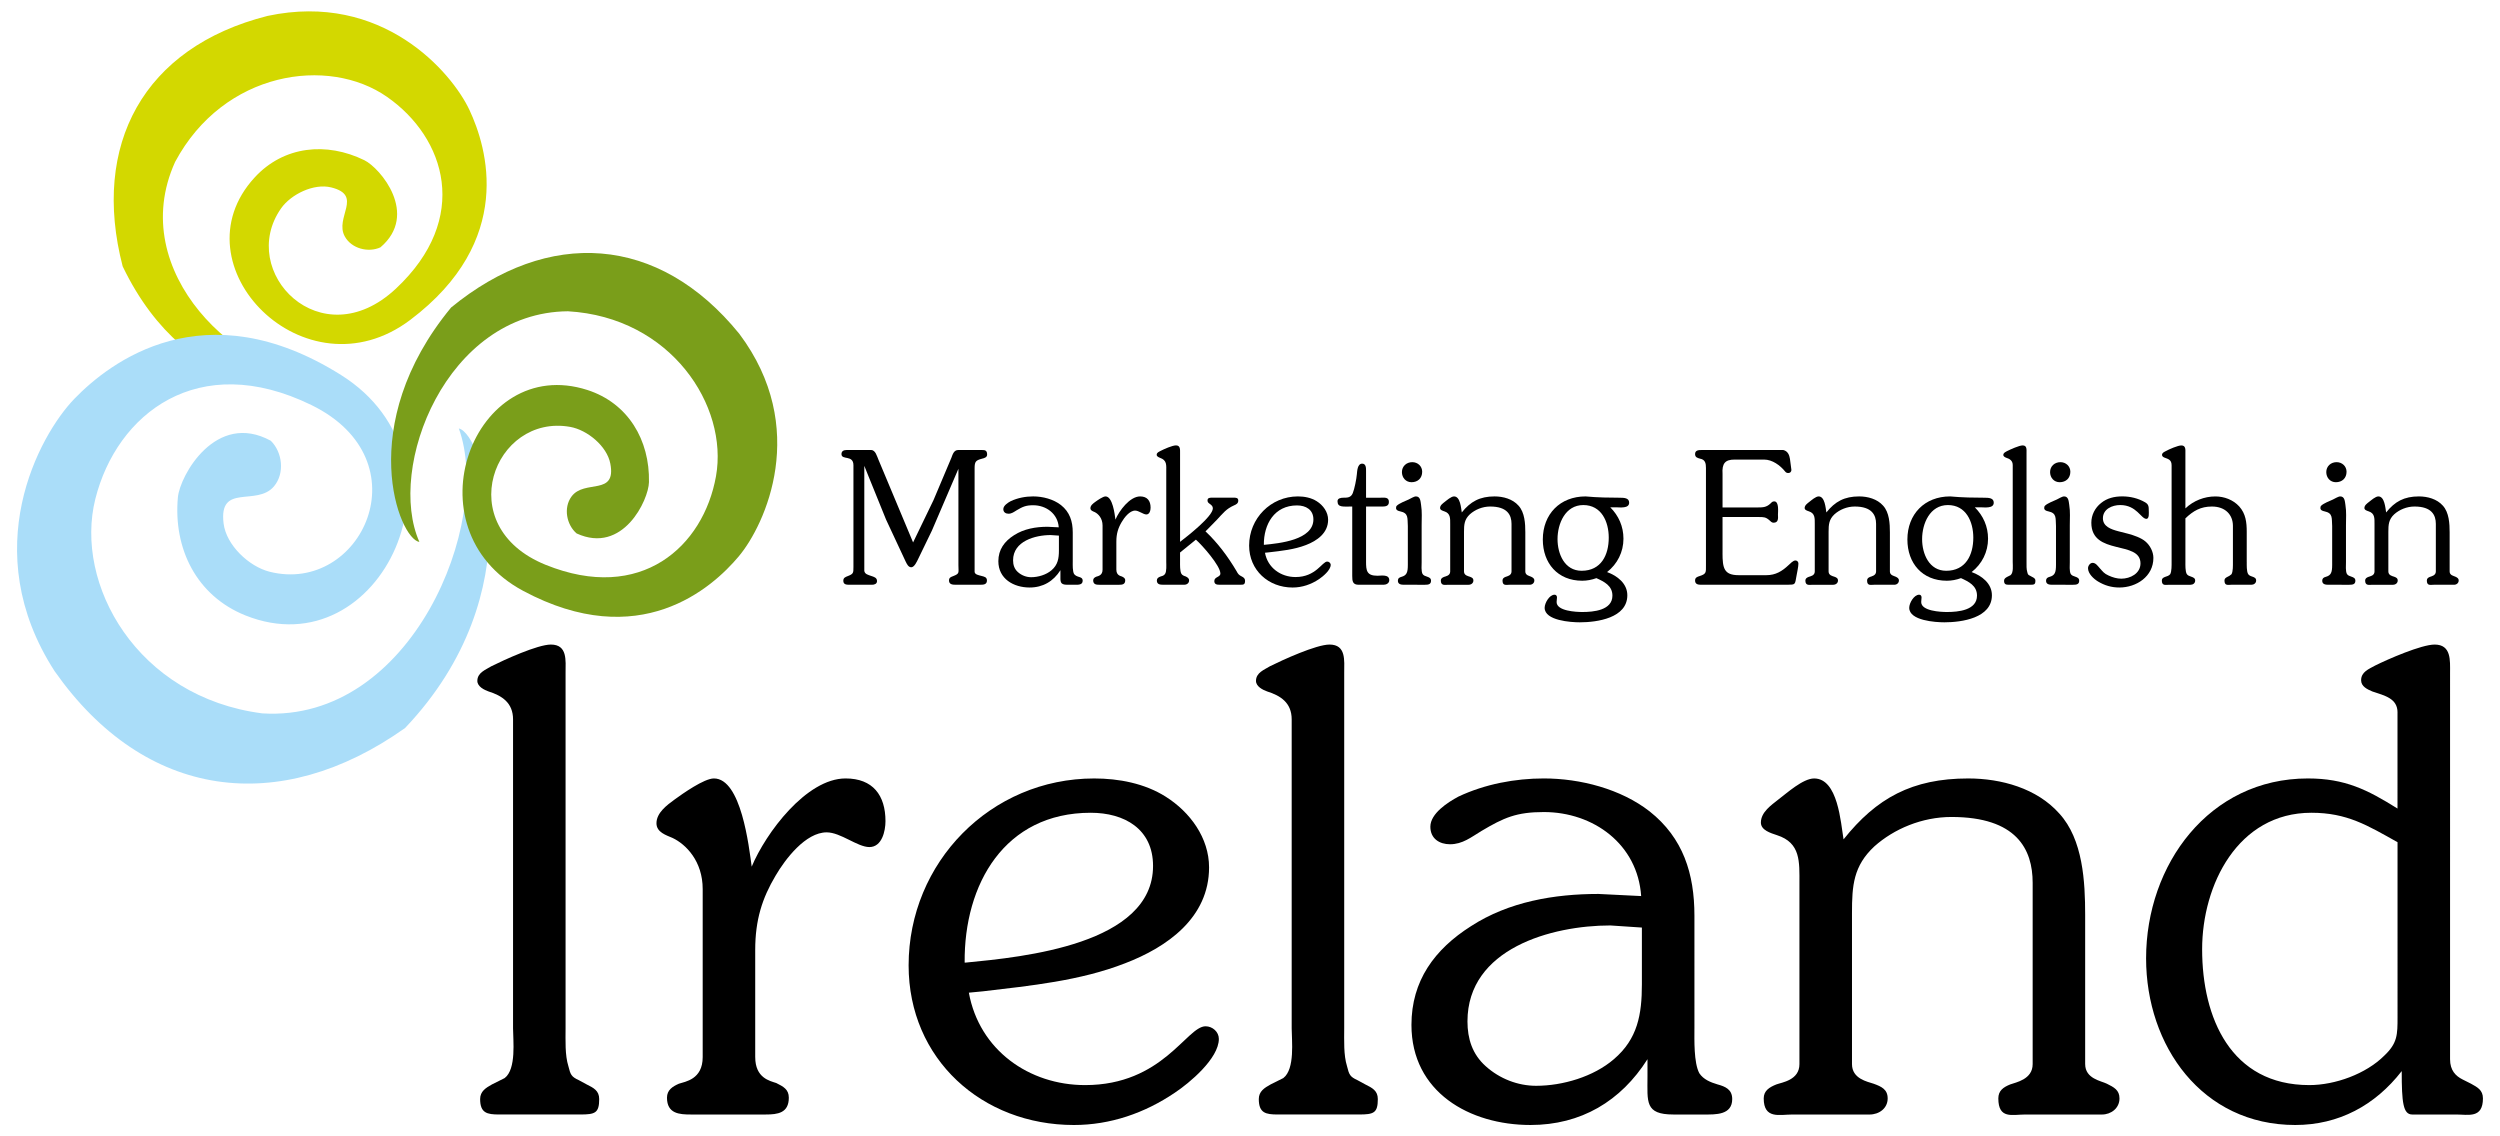 <?xml version="1.0" encoding="utf-8"?>
<!-- Generator: Adobe Illustrator 15.0.2, SVG Export Plug-In . SVG Version: 6.00 Build 0)  -->
<svg version="1.2" baseProfile="tiny" id="Layer_1" xmlns="http://www.w3.org/2000/svg" xmlns:xlink="http://www.w3.org/1999/xlink"
	 x="0px" y="0px" width="220px" height="100px" viewBox="0 0 220 100" overflow="inherit" xml:space="preserve">
<g>
	<g>
		<path d="M82.15,44.008l1.573-3.725c0.112-0.309,0.227-0.682,0.599-0.682h2.09c0.275,0,0.454,0.032,0.454,0.404
			c0,0.242-0.242,0.309-0.438,0.357c-0.55,0.146-0.663,0.243-0.663,0.842v9.103c0,0.261,0.371,0.309,0.599,0.374
			c0.244,0.065,0.486,0.098,0.486,0.404c0,0.359-0.309,0.373-0.583,0.373h-2.188c-0.259,0-0.567-0.032-0.567-0.373
			c0-0.259,0.162-0.307,0.373-0.389c0.583-0.227,0.455-0.292,0.455-0.956v-8.488l-2.335,5.444l-1.216,2.511
			c-0.096,0.193-0.322,0.713-0.598,0.713c-0.259,0-0.387-0.292-0.486-0.486l-1.733-3.71l-1.589-3.921l-0.325-0.809v9.25
			c0.051,0.291,0.34,0.342,0.6,0.438c0.244,0.082,0.519,0.146,0.519,0.453c0,0.244-0.226,0.324-0.437,0.324h-1.946
			c-0.289,0-0.583,0-0.583-0.355c0-0.26,0.178-0.324,0.389-0.406c0.502-0.195,0.502-0.274,0.502-0.81v-8.941
			c0-0.955-1.053-0.422-1.053-0.989c0-0.258,0.194-0.356,0.438-0.356h2.154c0.405-0.017,0.534,0.566,0.665,0.858l3.045,7.274
			L82.15,44.008z"/>
		<path d="M94.401,49.466c0,0.261-0.017,0.794,0.112,1.036c0.099,0.146,0.261,0.211,0.422,0.262c0.177,0.048,0.34,0.111,0.34,0.34
			c0,0.372-0.388,0.355-0.646,0.355h-0.714c-0.664,0-0.598-0.291-0.598-0.873v-0.407c-0.616,0.975-1.541,1.522-2.708,1.522
			c-1.409,0-2.754-0.762-2.754-2.316c0-1.02,0.535-1.749,1.377-2.284c0.876-0.566,1.928-0.745,2.949-0.745l0.989,0.048
			c-0.081-1.197-1.103-1.943-2.252-1.943c-0.632,0-0.925,0.13-1.442,0.437c-0.244,0.146-0.437,0.309-0.73,0.309
			c-0.242,0-0.454-0.129-0.454-0.405c0-0.309,0.405-0.568,0.648-0.698c0.615-0.291,1.313-0.421,1.978-0.421
			c0.842,0,1.783,0.243,2.447,0.762c0.778,0.615,1.037,1.442,1.037,2.414V49.466z M92.456,47.085c-1.36,0-3.305,0.535-3.305,2.219
			c0,0.403,0.113,0.761,0.42,1.037c0.324,0.292,0.747,0.453,1.167,0.453c0.617,0,1.329-0.209,1.8-0.616
			c0.551-0.471,0.647-1.036,0.647-1.733v-1.311L92.456,47.085z"/>
		<path d="M98.24,50.132c0,0.484,0.341,0.55,0.485,0.598c0.163,0.082,0.294,0.146,0.294,0.34c0,0.357-0.26,0.39-0.537,0.39H96.75
			c-0.259,0-0.55-0.014-0.55-0.39c0-0.178,0.13-0.258,0.274-0.322c0.146-0.05,0.551-0.099,0.551-0.615v-3.889
			c0-0.647-0.389-1.036-0.695-1.182c-0.146-0.064-0.374-0.131-0.374-0.341c0-0.243,0.244-0.42,0.421-0.55
			c0.179-0.129,0.68-0.486,0.906-0.486c0.633,0,0.811,1.572,0.876,2.041c0.323-0.778,1.265-2.041,2.171-2.041
			c0.633,0,0.922,0.39,0.922,0.988c0,0.227-0.08,0.6-0.372,0.6c-0.275,0-0.663-0.341-0.989-0.341c-0.485,0-0.956,0.617-1.182,1.005
			c-0.308,0.52-0.47,1.022-0.47,1.716V50.132z"/>
		<path d="M106.293,46.551l-0.21,0.209c1.069,1.004,1.976,2.221,2.723,3.483c0.144,0.274,0.21,0.356,0.468,0.485
			c0.163,0.082,0.292,0.179,0.292,0.374c0,0.342-0.129,0.355-0.405,0.355h-1.848c-0.226,0-0.453-0.032-0.453-0.324
			c0-0.388,0.534-0.323,0.534-0.664c0-0.68-1.586-2.479-2.154-2.98l-1.395,1.133v0.826c0,0.277-0.016,0.795,0.114,1.037
			c0.081,0.147,0.244,0.195,0.388,0.243c0.145,0.082,0.293,0.146,0.293,0.356c0,0.227-0.195,0.373-0.423,0.373h-1.863
			c-0.276,0-0.55-0.032-0.55-0.373c0-0.194,0.13-0.274,0.29-0.339c0.164-0.05,0.325-0.082,0.423-0.229
			c0.161-0.211,0.114-0.811,0.114-1.069v-7.904c0-0.63,0.08-1.036-0.568-1.262c-0.112-0.051-0.274-0.115-0.274-0.261
			c0-0.194,0.195-0.259,0.34-0.34c0.307-0.161,1.037-0.486,1.36-0.486c0.389,0,0.357,0.374,0.357,0.647v7.842
			c0.632-0.487,2.885-2.236,2.885-2.949c0-0.179-0.114-0.275-0.243-0.374c-0.13-0.096-0.227-0.145-0.227-0.322
			c0-0.227,0.195-0.244,0.389-0.244h1.896c0.211,0,0.421,0,0.421,0.259c0,0.243-0.179,0.34-0.372,0.42
			c-0.695,0.309-0.958,0.681-1.492,1.248L106.293,46.551z"/>
		<path d="M111.317,48.641c0.243,1.329,1.393,2.139,2.69,2.139c1.799,0,2.347-1.362,2.787-1.362c0.16,0,0.308,0.132,0.308,0.291
			c0,0.456-0.681,1.021-1.021,1.25c-0.697,0.469-1.491,0.743-2.333,0.743c-2.124,0-3.825-1.522-3.825-3.693
			c0-2.381,1.896-4.325,4.294-4.325c0.567,0,1.167,0.114,1.651,0.421c0.569,0.357,1.006,0.956,1.006,1.636
			c0,1.167-0.972,1.847-1.945,2.22c-1.036,0.404-2.187,0.518-3.289,0.647L111.317,48.641z M111.252,47.943
			c1.327-0.129,4.327-0.421,4.327-2.235c0-0.858-0.666-1.231-1.442-1.231c-1.994,0-2.934,1.653-2.918,3.467H111.252z"/>
		<path d="M120.212,49.417c0,0.811,0.063,1.248,1.006,1.248c0.322,0,1.037-0.146,1.037,0.39c0,0.273-0.261,0.404-0.504,0.404h-2.187
			c-0.535,0-0.568-0.324-0.568-0.777v-6.108c-0.81,0-1.296,0.098-1.296-0.469c0-0.259,0.291-0.308,0.534-0.308
			c0.325,0,0.649,0,0.811-0.404c0.147-0.356,0.325-1.248,0.357-1.652c0.031-0.292,0.05-0.94,0.47-0.94c0.34,0,0.34,0.389,0.34,0.616
			v2.381h1.248c0.357,0,0.763-0.081,0.763,0.373c0,0.422-0.389,0.404-0.698,0.404h-1.312V49.417z"/>
		<path d="M123.564,51.459c-0.259,0-0.55-0.032-0.55-0.355c0-0.212,0.128-0.292,0.308-0.34c0.471-0.13,0.568-0.391,0.568-1.056
			v-3.417c-0.048-0.712,0.08-1.134-0.682-1.294c-0.163-0.033-0.356-0.098-0.356-0.292c0-0.097,0.015-0.163,0.096-0.228
			c0.163-0.161,0.762-0.42,1.007-0.518c0.178-0.081,0.47-0.275,0.646-0.275c0.405,0,0.405,0.453,0.454,0.747
			c0.097,0.6,0.05,1.197,0.05,1.799v3.237c0,0.261-0.05,0.794,0.078,1.036c0.083,0.146,0.262,0.195,0.407,0.245
			c0.179,0.064,0.341,0.128,0.341,0.356c0,0.323-0.244,0.355-0.535,0.355H123.564z M123.369,41.545c0-0.518,0.407-0.875,0.91-0.875
			c0.485,0,0.873,0.357,0.873,0.844c0,0.566-0.388,0.921-0.938,0.921C123.71,42.435,123.369,42.032,123.369,41.545z"/>
		<path d="M134.228,50.293c0,0.341,0.371,0.389,0.503,0.454c0.162,0.08,0.291,0.145,0.291,0.339c0,0.227-0.194,0.373-0.405,0.373
			h-1.781c-0.291,0-0.615,0.113-0.615-0.373c0-0.178,0.111-0.259,0.273-0.322c0.133-0.051,0.52-0.115,0.52-0.471v-4.195
			c0-0.778-0.372-1.524-1.881-1.524c-0.68,0-1.326,0.276-1.783,0.682c-0.485,0.453-0.518,0.907-0.518,1.538v3.5
			c0,0.341,0.357,0.404,0.504,0.454c0.178,0.064,0.322,0.128,0.322,0.339c0,0.227-0.192,0.373-0.421,0.373h-1.799
			c-0.275,0-0.646,0.113-0.646-0.373c0-0.178,0.129-0.259,0.292-0.322c0.128-0.051,0.533-0.099,0.533-0.471v-4.179
			c0-0.502,0.032-0.941-0.517-1.118c-0.147-0.05-0.374-0.114-0.374-0.292c0-0.243,0.242-0.405,0.405-0.535
			c0.194-0.146,0.566-0.486,0.826-0.486c0.551,0,0.615,1.021,0.68,1.41c0.763-0.958,1.589-1.41,2.885-1.41
			c0.763,0,1.589,0.226,2.106,0.811c0.551,0.6,0.6,1.588,0.6,2.35V50.293z"/>
		<path d="M141.7,44.64c0.743,0.743,1.164,1.684,1.164,2.768c0,1.167-0.533,2.221-1.441,2.934c0.893,0.323,1.782,1.004,1.782,2.04
			c0,2.008-2.658,2.382-4.181,2.382c-0.778,0-3.095-0.145-3.095-1.279c0-0.421,0.421-1.151,0.875-1.151
			c0.145,0,0.211,0.115,0.211,0.242c0,0.131-0.033,0.26-0.033,0.406c0,0.794,1.718,0.875,2.27,0.875
			c0.969,0,2.641-0.145,2.641-1.442c0-0.875-0.73-1.23-1.409-1.539c-0.405,0.147-0.826,0.229-1.248,0.229
			c-2.157,0-3.468-1.539-3.468-3.628c0-2.236,1.522-3.792,3.759-3.792c1.037,0.099,2.188,0.114,2.982,0.114
			c0.422,0,0.857,0.017,0.857,0.438c0,0.533-0.809,0.406-1.167,0.406H141.7z M141.57,47.312c0-1.393-0.634-2.867-2.238-2.867
			c-1.589,0-2.269,1.636-2.269,2.997c0,1.296,0.615,2.786,2.121,2.786C140.905,50.228,141.57,48.835,141.57,47.312z"/>
		<path d="M151.582,48.672c0,1.33,0.13,1.944,1.426,1.944h2.431c0.826,0,1.395-0.356,1.959-0.89c0.147-0.13,0.39-0.405,0.601-0.405
			c0.162,0,0.261,0.128,0.261,0.275c0,0.275-0.114,0.762-0.163,1.052c-0.146,0.827-0.081,0.797-0.811,0.811h-7.551
			c-0.259,0-0.568-0.014-0.568-0.373c0-0.259,0.179-0.322,0.39-0.389c0.615-0.195,0.567-0.324,0.567-0.956v-8.552
			c0-0.389-0.049-0.746-0.519-0.826c-0.228-0.064-0.438-0.115-0.438-0.405c0-0.34,0.31-0.356,0.584-0.356h7.179
			c0.406,0.098,0.535,0.452,0.585,0.777l0.13,0.989c-0.019,0.162-0.114,0.259-0.277,0.259c-0.128,0-0.21-0.049-0.274-0.131
			c-0.438-0.549-1.136-1.052-1.849-1.052h-2.609c-0.81,0-1.116,0.324-1.052,1.265v2.947h3.111c0.436,0,0.745-0.015,1.084-0.325
			c0.114-0.112,0.179-0.209,0.356-0.209c0.438,0,0.326,0.924,0.326,1.167c0.016,0.325,0.049,0.711-0.39,0.711
			c-0.146,0-0.258-0.112-0.356-0.21c-0.322-0.291-0.518-0.291-0.939-0.291h-3.192V48.672z"/>
		<path d="M166.311,50.293c0,0.341,0.373,0.389,0.503,0.454c0.162,0.08,0.29,0.145,0.29,0.339c0,0.227-0.193,0.373-0.403,0.373
			h-1.782c-0.293,0-0.616,0.113-0.616-0.373c0-0.178,0.113-0.259,0.275-0.322c0.129-0.051,0.517-0.115,0.517-0.471v-4.195
			c0-0.778-0.372-1.524-1.879-1.524c-0.68,0-1.328,0.276-1.781,0.682c-0.486,0.453-0.519,0.907-0.519,1.538v3.5
			c0,0.341,0.356,0.404,0.502,0.454c0.178,0.064,0.324,0.128,0.324,0.339c0,0.227-0.195,0.373-0.422,0.373h-1.8
			c-0.274,0-0.648,0.113-0.648-0.373c0-0.178,0.133-0.259,0.294-0.322c0.13-0.051,0.534-0.099,0.534-0.471v-4.179
			c0-0.502,0.032-0.941-0.517-1.118c-0.147-0.05-0.374-0.114-0.374-0.292c0-0.243,0.242-0.405,0.405-0.535
			c0.193-0.146,0.567-0.486,0.827-0.486c0.55,0,0.615,1.021,0.68,1.41c0.761-0.958,1.59-1.41,2.884-1.41
			c0.761,0,1.588,0.226,2.106,0.811c0.552,0.6,0.6,1.588,0.6,2.35V50.293z"/>
		<path d="M173.78,44.64c0.746,0.743,1.168,1.684,1.168,2.768c0,1.167-0.534,2.221-1.444,2.934c0.893,0.323,1.784,1.004,1.784,2.04
			c0,2.008-2.657,2.382-4.18,2.382c-0.778,0-3.096-0.145-3.096-1.279c0-0.421,0.422-1.151,0.875-1.151
			c0.145,0,0.21,0.115,0.21,0.242c0,0.131-0.031,0.26-0.031,0.406c0,0.794,1.716,0.875,2.269,0.875c0.972,0,2.641-0.145,2.641-1.442
			c0-0.875-0.729-1.23-1.409-1.539c-0.405,0.147-0.826,0.229-1.247,0.229c-2.157,0-3.469-1.539-3.469-3.628
			c0-2.236,1.522-3.792,3.759-3.792c1.037,0.099,2.188,0.114,2.982,0.114c0.421,0,0.858,0.017,0.858,0.438
			c0,0.533-0.81,0.406-1.166,0.406H173.78z M173.651,47.312c0-1.393-0.633-2.867-2.235-2.867c-1.589,0-2.27,1.636-2.27,2.997
			c0,1.296,0.615,2.786,2.122,2.786C172.986,50.228,173.651,48.835,173.651,47.312z"/>
		<path d="M177.12,40.929c0-0.388-0.261-0.551-0.569-0.646c-0.096-0.035-0.259-0.115-0.259-0.245c0-0.195,0.195-0.26,0.324-0.339
			c0.293-0.146,1.071-0.503,1.379-0.503c0.388,0,0.339,0.374,0.339,0.647v9.623c0,0.275-0.016,0.617,0.066,0.876
			c0.047,0.193,0.062,0.244,0.241,0.323l0.179,0.099c0.162,0.08,0.294,0.145,0.294,0.34c0,0.323-0.101,0.355-0.441,0.355h-1.878
			c-0.275,0-0.438-0.032-0.438-0.355c0-0.179,0.131-0.26,0.275-0.34l0.293-0.147c0.276-0.211,0.195-0.875,0.195-1.15V40.929z"/>
		<path d="M180.603,51.459c-0.259,0-0.551-0.032-0.551-0.355c0-0.212,0.13-0.292,0.309-0.34c0.47-0.13,0.566-0.391,0.566-1.056
			v-3.417c-0.047-0.712,0.081-1.134-0.68-1.294c-0.164-0.033-0.357-0.098-0.357-0.292c0-0.097,0.017-0.163,0.096-0.228
			c0.163-0.161,0.763-0.42,1.007-0.518c0.177-0.081,0.47-0.275,0.646-0.275c0.405,0,0.405,0.453,0.454,0.747
			c0.099,0.6,0.049,1.197,0.049,1.799v3.237c0,0.261-0.049,0.794,0.08,1.036c0.082,0.146,0.26,0.195,0.405,0.245
			c0.179,0.064,0.341,0.128,0.341,0.356c0,0.323-0.242,0.355-0.535,0.355H180.603z M180.407,41.545c0-0.518,0.405-0.875,0.908-0.875
			c0.486,0,0.876,0.357,0.876,0.844c0,0.566-0.39,0.921-0.939,0.921C180.748,42.435,180.407,42.032,180.407,41.545z"/>
		<path d="M187.278,46.971c0.486,0.13,1.15,0.356,1.522,0.68c0.406,0.341,0.698,0.909,0.698,1.443c0,1.636-1.49,2.607-2.997,2.607
			c-0.682,0-1.297-0.179-1.881-0.533c-0.373-0.229-0.875-0.682-0.875-1.166c0-0.211,0.18-0.471,0.405-0.471
			c0.275,0,0.453,0.276,0.616,0.455c0.29,0.321,0.389,0.484,0.792,0.662c0.357,0.163,0.73,0.276,1.12,0.276
			c0.778,0,1.684-0.454,1.684-1.345c0-2.058-4.325-0.647-4.325-3.581c0-0.679,0.324-1.311,0.857-1.732
			c0.534-0.437,1.184-0.584,1.864-0.584c0.698,0,1.394,0.163,2.009,0.519c0.309,0.179,0.325,0.372,0.325,0.728
			c0,0.164,0.064,0.73-0.211,0.73c-0.469,0-0.858-1.215-2.301-1.215c-0.715,0-1.524,0.357-1.524,1.167
			c0,0.728,0.73,0.97,1.332,1.133L187.278,46.971z"/>
		<path d="M197.714,49.466c0,0.261-0.018,0.794,0.113,1.036c0.079,0.146,0.243,0.195,0.389,0.245
			c0.179,0.064,0.324,0.128,0.324,0.339c0,0.242-0.211,0.373-0.421,0.373h-1.766c-0.277,0-0.6,0.113-0.6-0.373
			c0-0.178,0.112-0.242,0.259-0.322l0.162-0.082l0.194-0.146c0.145-0.228,0.129-0.776,0.129-1.069v-3.191
			c0-0.971-0.664-1.701-1.848-1.701c-0.987,0-1.636,0.373-2.333,1.039v3.854c0,0.261-0.017,0.794,0.114,1.036
			c0.081,0.146,0.259,0.195,0.403,0.245c0.18,0.064,0.342,0.128,0.342,0.339c0,0.242-0.195,0.373-0.422,0.373h-1.896
			c-0.275,0-0.615,0.113-0.615-0.373c0-0.194,0.13-0.259,0.291-0.322c0.162-0.051,0.324-0.099,0.438-0.229
			c0.146-0.228,0.13-0.827,0.13-1.069v-8.52c0-0.486-0.292-0.552-0.584-0.663c-0.112-0.035-0.259-0.115-0.259-0.245
			c0-0.195,0.179-0.26,0.324-0.339c0.291-0.163,1.069-0.503,1.376-0.503c0.406,0,0.357,0.389,0.357,0.666v4.875
			c0.713-0.68,1.668-1.053,2.641-1.053c0.764,0,1.556,0.292,2.091,0.875c0.584,0.649,0.665,1.41,0.665,2.251V49.466z"/>
		<path d="M204.907,51.459c-0.26,0-0.551-0.032-0.551-0.355c0-0.212,0.13-0.292,0.307-0.34c0.472-0.13,0.568-0.391,0.568-1.056
			v-3.417c-0.049-0.712,0.08-1.134-0.68-1.294c-0.163-0.033-0.356-0.098-0.356-0.292c0-0.097,0.016-0.163,0.096-0.228
			c0.162-0.161,0.762-0.42,1.004-0.518c0.179-0.081,0.471-0.275,0.647-0.275c0.405,0,0.405,0.453,0.455,0.747
			c0.099,0.6,0.049,1.197,0.049,1.799v3.237c0,0.261-0.049,0.794,0.08,1.036c0.082,0.146,0.261,0.195,0.406,0.245
			c0.179,0.064,0.341,0.128,0.341,0.356c0,0.323-0.243,0.355-0.537,0.355H204.907z M204.712,41.545c0-0.518,0.405-0.875,0.907-0.875
			c0.486,0,0.877,0.357,0.877,0.844c0,0.566-0.391,0.921-0.94,0.921C205.053,42.435,204.712,42.032,204.712,41.545z"/>
		<path d="M215.568,50.293c0,0.341,0.374,0.389,0.504,0.454c0.163,0.08,0.292,0.145,0.292,0.339c0,0.227-0.195,0.373-0.406,0.373
			h-1.781c-0.292,0-0.615,0.113-0.615-0.373c0-0.178,0.111-0.259,0.274-0.322c0.131-0.051,0.518-0.115,0.518-0.471v-4.195
			c0-0.778-0.372-1.524-1.881-1.524c-0.678,0-1.325,0.276-1.78,0.682c-0.486,0.453-0.518,0.907-0.518,1.538v3.5
			c0,0.341,0.356,0.404,0.502,0.454c0.177,0.064,0.322,0.128,0.322,0.339c0,0.227-0.193,0.373-0.421,0.373h-1.799
			c-0.273,0-0.647,0.113-0.647-0.373c0-0.178,0.129-0.259,0.292-0.322c0.129-0.051,0.533-0.099,0.533-0.471v-4.179
			c0-0.502,0.033-0.941-0.518-1.118c-0.145-0.05-0.372-0.114-0.372-0.292c0-0.243,0.243-0.405,0.404-0.535
			c0.196-0.146,0.567-0.486,0.827-0.486c0.551,0,0.614,1.021,0.682,1.41c0.761-0.958,1.586-1.41,2.882-1.41
			c0.764,0,1.589,0.226,2.106,0.811c0.552,0.6,0.6,1.588,0.6,2.35V50.293z"/>
	</g>
	<path fill="#D3D800" d="M32.059,14.096c-3.316-1.62-7.077-1.27-9.645,1.516c-7.114,7.718,4.43,19.517,13.685,12.542
		c9.254-6.976,6.763-15.172,5.21-18.482C39.753,6.361,33.652-0.757,23.547,1.4C12.602,4.169,8.028,12.761,10.794,23.436
		c5.812,12.108,16.581,11.349,17.552,9.841c-7.138-0.105-17.366-9.254-12.935-19.031c4.284-8.008,13.494-9.324,18.649-5.72
		c5.159,3.6,7.388,10.69,0.781,16.873c-6.606,6.185-14.004-1.5-10.108-7.06c0.873-1.244,2.885-2.225,4.41-1.847
		c2.867,0.709,0.265,2.644,1.203,4.324c0.599,1.074,2.077,1.437,3.134,0.949C36.893,18.857,33.468,14.783,32.059,14.096z"/>
	<path fill="#AADDF9" d="M15.654,43.766c-0.41,4.508,1.632,8.664,5.946,10.392c11.959,4.787,20.451-13.592,8.414-21.155
		c-12.037-7.564-20.349-1.133-23.47,2.092c-3.116,3.229-8.616,13.324-1.736,23.97c7.954,11.331,19.803,12.826,30.838,5.001
		c11.351-11.946,6.879-25.905,4.73-26.361c2.994,8.225-4.138,25.888-17.285,25.073C12.039,61.363,6.511,51.382,8.391,43.901
		c1.883-7.483,9.037-13.13,19.013-8.257c9.977,4.874,4.391,16.708-3.685,14.667c-1.807-0.457-3.811-2.338-4.044-4.25
		c-0.437-3.593,2.917-1.456,4.437-3.265c0.968-1.156,0.739-3.009-0.282-4.009C19.006,36.147,15.83,41.849,15.654,43.766z"/>
	<path fill="#7A9E1A" d="M57.109,42.429c0.076-3.69-1.818-6.95-5.425-8.112c-9.999-3.21-15.856,12.216-5.641,17.681
		c10.219,5.465,16.614-0.235,18.966-3.036c2.351-2.802,6.251-11.321,0.05-19.587c-7.113-8.765-16.832-9.305-25.36-2.315
		c-8.551,10.36-4.568,20.381-2.793,20.63c-2.903-6.522,2.337-20.211,13.074-20.298c9.071,0.524,14.131,8.325,13.028,14.515
		c-1.103,6.193-6.601,11.192-14.991,7.797c-8.388-3.398-4.52-13.339,2.162-12.137c1.496,0.267,3.231,1.683,3.528,3.224
		c0.562,2.9-2.287,1.352-3.418,2.911c-0.723,0.992-0.43,2.485,0.455,3.242C54.818,48.812,57.076,43.997,57.109,42.429z"/>
	<g>
		<path d="M66.46,93.027c0,1.847,1.294,2.092,1.85,2.279c0.614,0.307,1.106,0.555,1.106,1.291c0,1.356-0.986,1.479-2.034,1.479
			h-6.594c-0.985,0-2.093-0.062-2.093-1.479c0-0.679,0.492-0.984,1.047-1.23c0.553-0.186,2.095-0.371,2.095-2.34V78.238
			c0-2.466-1.48-3.942-2.65-4.498c-0.554-0.244-1.418-0.492-1.418-1.292c0-0.925,0.926-1.602,1.604-2.096s2.588-1.849,3.45-1.849
			c2.404,0,3.082,5.977,3.327,7.762c1.233-2.956,4.81-7.762,8.261-7.762c2.4,0,3.511,1.479,3.511,3.759
			c0,0.862-0.306,2.28-1.417,2.28c-1.048,0-2.526-1.295-3.759-1.295c-1.848,0-3.637,2.34-4.5,3.82
			c-1.171,1.971-1.787,3.882-1.787,6.53V93.027z"/>
		<path d="M85.259,87.355c0.921,5.054,5.3,8.133,10.229,8.133c6.841,0,8.936-5.175,10.602-5.175c0.614,0,1.169,0.493,1.169,1.11
			c0,1.725-2.587,3.883-3.883,4.742C100.729,97.954,97.708,99,94.502,99c-8.075,0-14.544-5.79-14.544-14.045
			c0-9.058,7.212-16.451,16.333-16.451c2.157,0,4.439,0.432,6.288,1.601c2.155,1.357,3.819,3.636,3.819,6.225
			c0,4.436-3.696,7.024-7.394,8.44c-3.946,1.539-8.321,1.972-12.512,2.467L85.259,87.355z M85.012,84.706
			c5.054-0.489,16.456-1.601,16.456-8.501c0-3.264-2.527-4.682-5.485-4.682c-7.58,0-11.156,6.284-11.094,13.183H85.012z"/>
		<path d="M113.669,63.313c0-1.479-0.986-2.095-2.157-2.465c-0.368-0.125-0.985-0.433-0.985-0.926c0-0.738,0.74-0.983,1.23-1.292
			c1.112-0.554,4.069-1.909,5.241-1.909c1.478,0,1.292,1.416,1.292,2.463v31.312c0,1.049-0.062,2.344,0.247,3.328
			c0.185,0.741,0.247,0.925,0.925,1.234l0.678,0.368c0.616,0.307,1.108,0.554,1.108,1.292c0,1.234-0.366,1.357-1.662,1.357h-7.15
			c-1.046,0-1.662-0.123-1.662-1.357c0-0.675,0.492-0.985,1.047-1.292l1.109-0.554c1.048-0.801,0.738-3.328,0.738-4.377V63.313z"/>
		<path d="M45.149,63.313c0-1.479-0.987-2.095-2.155-2.465c-0.373-0.125-0.988-0.433-0.988-0.926c0-0.738,0.74-0.983,1.234-1.292
			c1.107-0.554,4.065-1.909,5.236-1.909c1.479,0,1.294,1.416,1.294,2.463v31.312c0,1.049-0.062,2.344,0.247,3.328
			c0.187,0.741,0.248,0.925,0.924,1.234l0.68,0.368c0.616,0.307,1.108,0.554,1.108,1.292c0,1.234-0.371,1.357-1.663,1.357h-7.15
			c-1.048,0-1.664-0.123-1.664-1.357c0-0.675,0.493-0.985,1.048-1.292l1.109-0.554c1.047-0.801,0.739-3.328,0.739-4.377V63.313z"/>
		<path d="M149.109,90.497c0,0.986-0.064,3.02,0.43,3.946c0.367,0.553,0.985,0.801,1.603,0.984c0.679,0.186,1.293,0.434,1.293,1.292
			c0,1.419-1.479,1.357-2.467,1.357h-2.711c-2.526,0-2.278-1.11-2.278-3.327v-1.54c-2.343,3.696-5.854,5.79-10.295,5.79
			c-5.362,0-10.476-2.894-10.476-8.808c0-3.884,2.033-6.655,5.239-8.688c3.326-2.157,7.336-2.836,11.216-2.836l3.76,0.186
			c-0.309-4.559-4.191-7.393-8.566-7.393c-2.403,0-3.514,0.492-5.484,1.663c-0.925,0.555-1.664,1.171-2.775,1.171
			c-0.923,0-1.726-0.493-1.726-1.543c0-1.167,1.542-2.154,2.464-2.648c2.345-1.106,4.995-1.601,7.521-1.601
			c3.205,0,6.779,0.925,9.306,2.896c2.958,2.341,3.947,5.484,3.947,9.182V90.497z M141.711,81.44
			c-5.176,0-12.574,2.035-12.574,8.441c0,1.542,0.433,2.896,1.604,3.943c1.231,1.109,2.835,1.726,4.436,1.726
			c2.345,0,5.056-0.801,6.844-2.341c2.095-1.786,2.465-3.943,2.465-6.591v-4.993L141.711,81.44z"/>
		<path d="M183.495,93.643c0,1.292,1.42,1.477,1.91,1.725c0.617,0.309,1.11,0.552,1.11,1.293c0,0.861-0.739,1.417-1.542,1.417
			h-6.778c-1.108,0-2.342,0.429-2.342-1.417c0-0.679,0.433-0.984,1.047-1.232c0.495-0.184,1.974-0.432,1.974-1.785V77.685
			c0-2.958-1.417-5.791-7.148-5.791c-2.59,0-5.054,1.048-6.781,2.587c-1.85,1.725-1.97,3.45-1.97,5.854v13.309
			c0,1.292,1.353,1.539,1.908,1.725c0.68,0.246,1.232,0.494,1.232,1.293c0,0.861-0.737,1.417-1.603,1.417h-6.839
			c-1.048,0-2.466,0.429-2.466-1.417c0-0.679,0.493-0.984,1.111-1.232c0.492-0.184,2.032-0.368,2.032-1.785V77.747
			c0-1.911,0.122-3.575-1.973-4.251c-0.556-0.187-1.419-0.434-1.419-1.11c0-0.924,0.926-1.539,1.542-2.033
			c0.741-0.555,2.157-1.849,3.145-1.849c2.094,0,2.34,3.882,2.587,5.361c2.896-3.636,6.04-5.361,10.97-5.361
			c2.896,0,6.04,0.861,8.012,3.082c2.098,2.279,2.28,6.037,2.28,8.933V93.643z"/>
		<path d="M210.982,62.697c0-1.231-1.108-1.479-2.219-1.849c-0.431-0.185-0.985-0.433-0.985-0.985c0-0.739,0.678-0.985,1.232-1.294
			c1.11-0.554,4.066-1.848,5.238-1.848c1.478,0,1.357,1.416,1.357,2.463V93.21c0,0.985,0.49,1.479,1.108,1.786l0.738,0.371
			c0.553,0.309,1.047,0.552,1.047,1.293c0,1.788-1.293,1.417-2.34,1.417h-3.882c-0.803,0-0.925-1.048-0.925-3.82
			c-2.343,3.02-5.548,4.743-9.37,4.743c-8.195,0-13.125-6.96-13.125-14.663c0-8.255,5.547-15.833,14.236-15.833
			c3.265,0,5.238,0.988,7.888,2.649V62.697z M210.982,74.113c-2.649-1.481-4.437-2.59-7.582-2.59c-6.47,0-9.612,6.346-9.612,12.014
			c0,6.038,2.526,11.951,9.43,11.951c2.28,0,4.991-0.987,6.594-2.587c1.171-1.107,1.171-1.849,1.171-3.389V74.113z"/>
	</g>
</g>
</svg>
